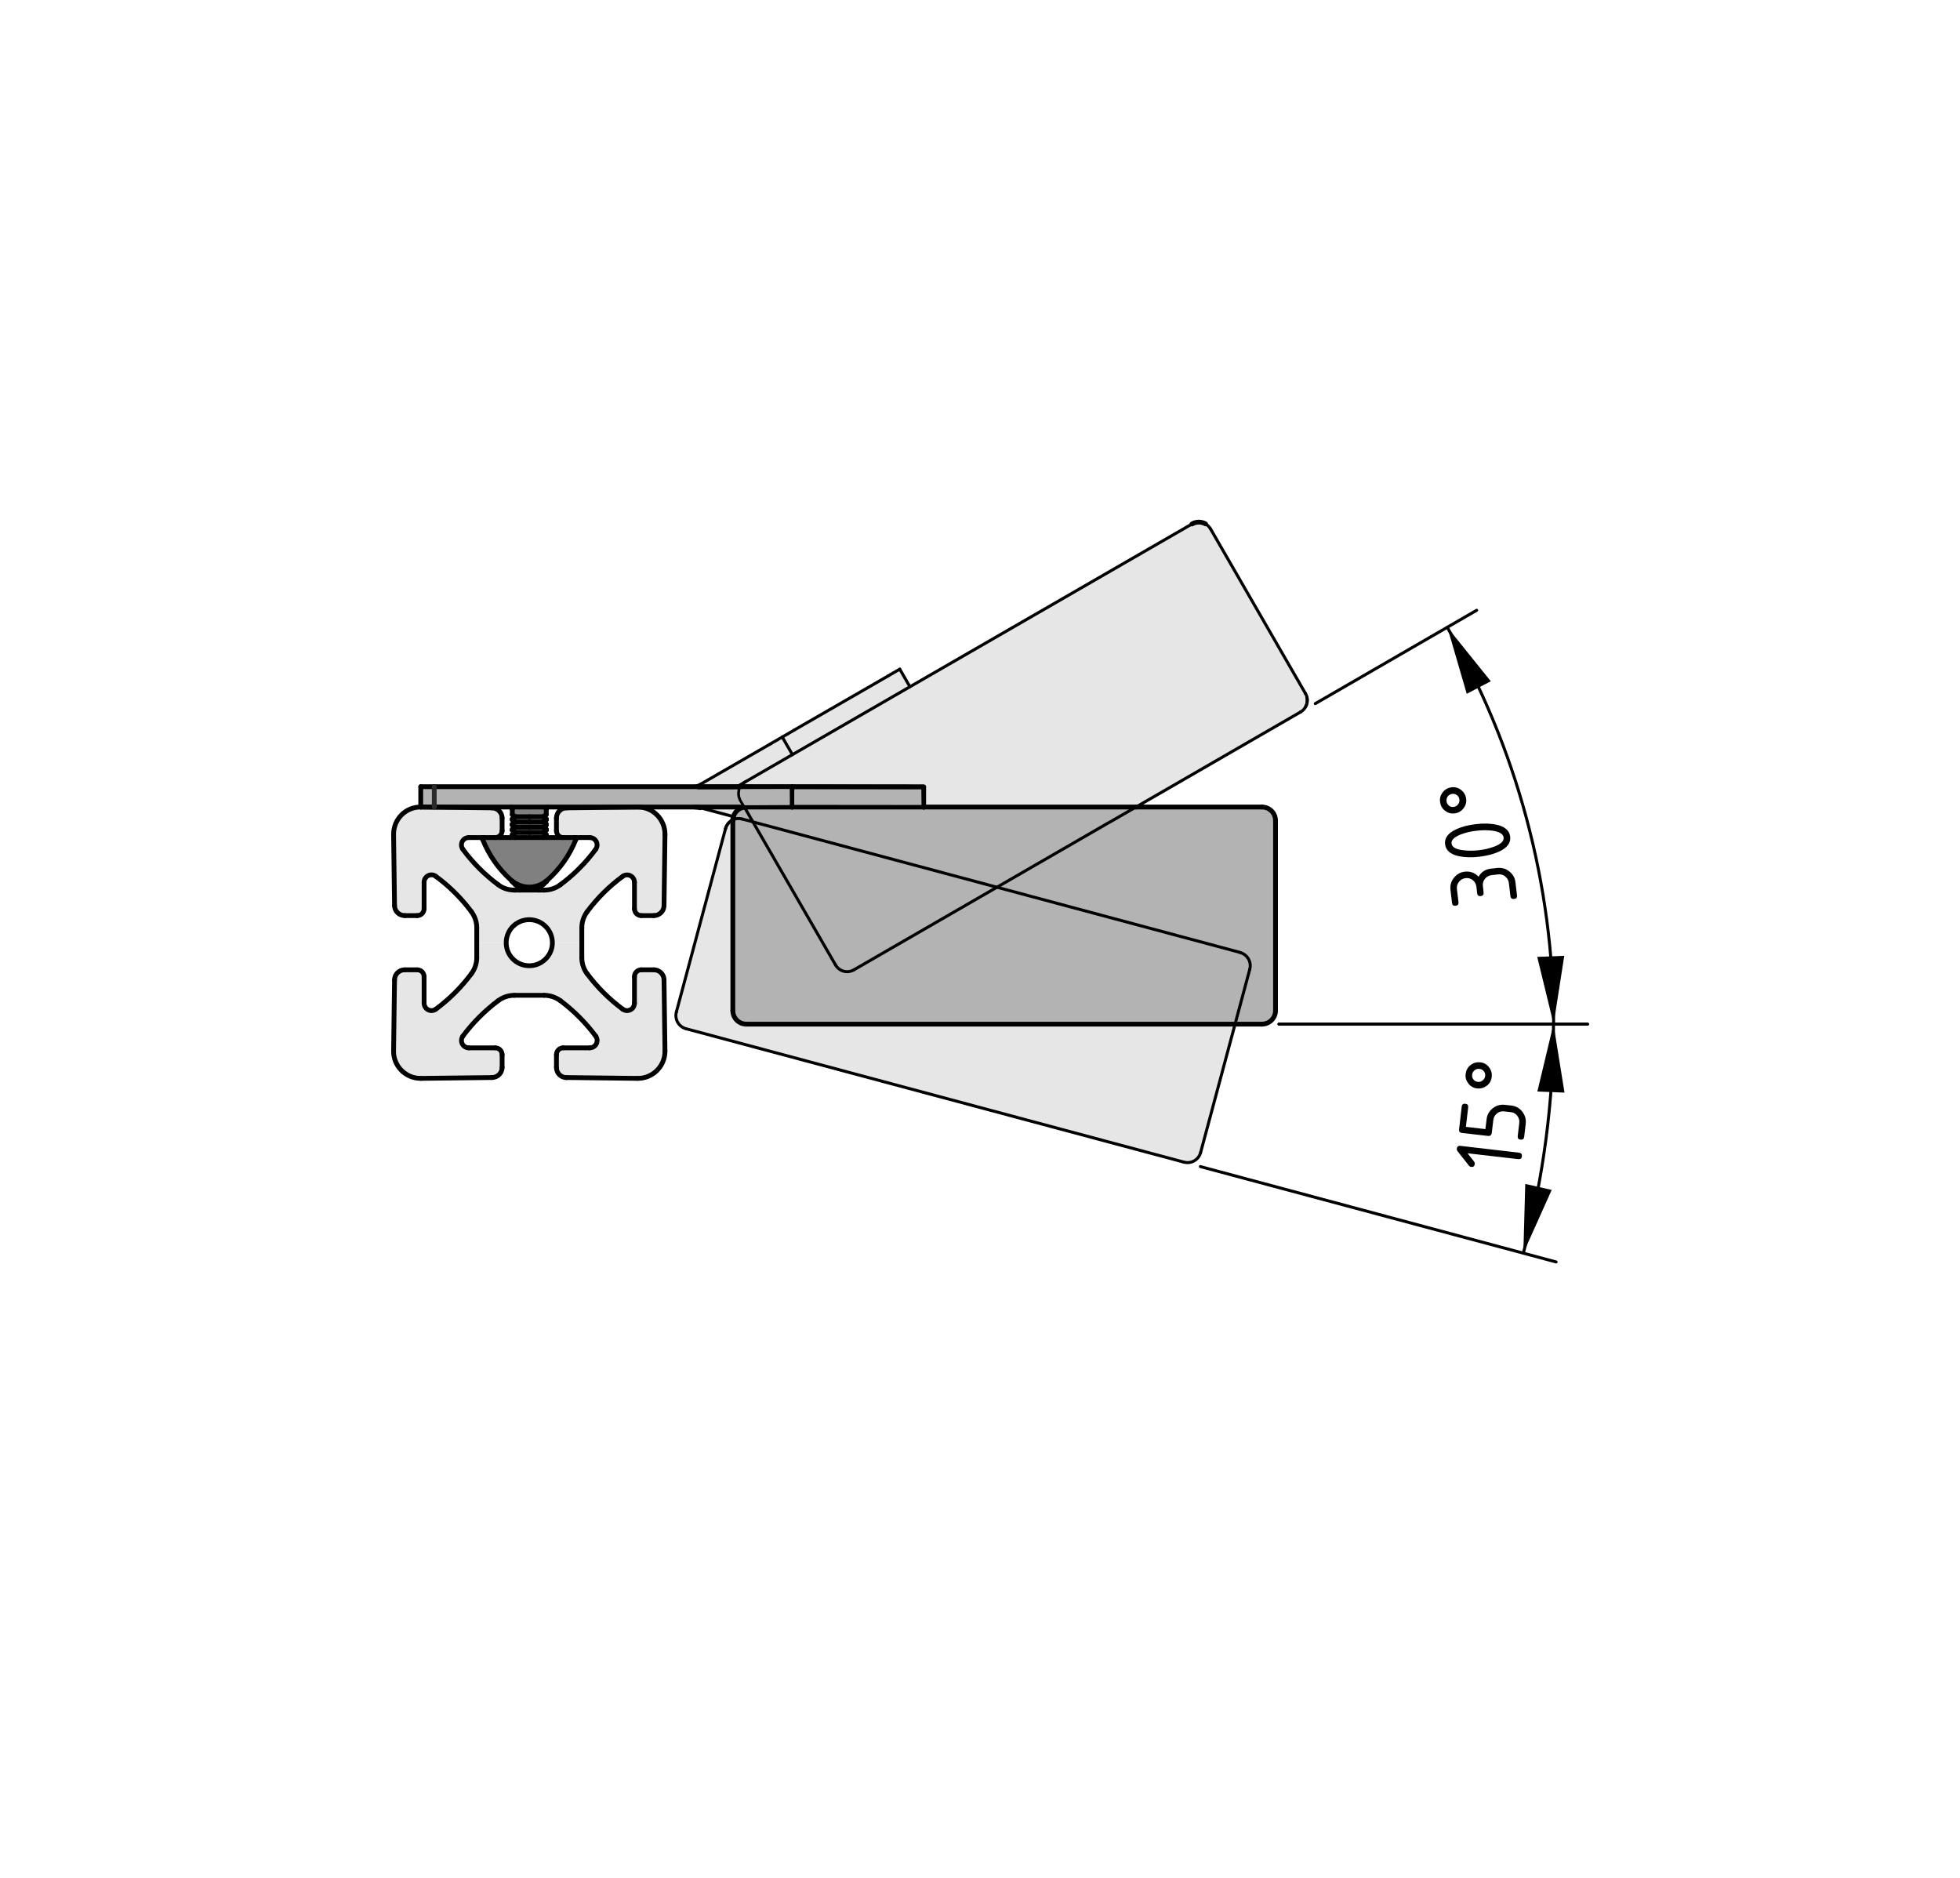 <?xml version="1.0" encoding="utf-8"?>
<!-- Generator: Adobe Illustrator 19.2.1, SVG Export Plug-In . SVG Version: 6.00 Build 0)  -->
<svg version="1.1" xmlns="http://www.w3.org/2000/svg" xmlns:xlink="http://www.w3.org/1999/xlink" x="0px" y="0px"
	 viewBox="0 0 163.79 156.9" style="enable-background:new 0 0 163.79 156.9;" xml:space="preserve">
<style type="text/css">
	.st0{fill:#E6E6E6;}
	.st1{fill:#B3B3B3;}
	.st2{fill:#808080;}
	.st3{fill:none;stroke:#000000;stroke-width:0.4;stroke-linecap:round;stroke-linejoin:round;stroke-miterlimit:10;}
	.st4{fill:none;stroke:#000000;stroke-width:0.25;stroke-linecap:round;stroke-linejoin:round;stroke-miterlimit:10;}
	.st5{fill:none;stroke:#2A2A2A;stroke-width:0.4;stroke-linecap:round;stroke-linejoin:round;stroke-miterlimit:10;}
	.st6{fill:none;stroke:#000000;stroke-width:0.4;stroke-linecap:round;stroke-linejoin:round;}
</style>
<g id="_x30_">
	<g id="ARC_65_">
		<g id="XMLID_1_">
			<g>
				<path class="st0" d="M109.21,58.23c0.07,0.28,0.03,0.58-0.11,0.83c-0.09,0.17-0.23,0.32-0.41,0.42c0,0.01-0.01,0.01-0.01,0.01
					l-13.75,7.94h-0.01H62.37c-0.05,0-0.11,0-0.16,0.01l-0.01-0.01l-0.32-0.56c-0.21-0.36-0.2-0.8,0-1.14
					c0.1-0.17,0.24-0.31,0.41-0.41l3.93-2.27l9.82-5.67l23.57-13.6c0.36-0.21,0.79-0.2,1.13-0.01c0.17,0.1,0.31,0.24,0.42,0.42
					l7.93,13.75c0,0,0,0.01,0.01,0.01C109.15,58.04,109.19,58.13,109.21,58.23z"/>
				<path class="st1" d="M106.59,68.56v15.88c0,0.62-0.51,1.13-1.13,1.13h-2.25l0.3-1.13l0.08-0.29l0.85-3.18
					c0.16-0.61-0.2-1.23-0.8-1.39l-20.33-5.45l9.16-5.29l0.5-0.28l1.95-1.13h0.01h10.53C106.08,67.43,106.59,67.93,106.59,68.56z"/>
				<path class="st1" d="M103.64,79.58c0.6,0.16,0.96,0.78,0.8,1.39l-0.85,3.18l-0.08,0.29l-0.3,1.13H62.37
					c-0.63,0-1.13-0.51-1.13-1.13V68.56c0-0.02,0-0.04,0-0.06l0.01-0.01c0.23-0.11,0.5-0.13,0.77-0.06l0.69,0.18l0.21,0.06
					l6.9,11.95c0.31,0.54,1,0.73,1.54,0.41l11.95-6.9L103.64,79.58z"/>
				<path class="st0" d="M103.21,85.57l-2.88,10.73c-0.16,0.6-0.78,0.96-1.39,0.8L57.32,85.95c-0.5-0.13-0.84-0.59-0.84-1.1
					c0-0.09,0.01-0.19,0.04-0.29l4.11-15.33c0.02-0.08,0.05-0.16,0.09-0.23c0.11-0.22,0.29-0.39,0.52-0.5c0,0.02,0,0.04,0,0.06
					v15.88c0,0.62,0.5,1.13,1.13,1.13H103.21z"/>
				<path class="st1" d="M94.92,67.43l-1.95,1.13l-0.5,0.28l-9.16,5.29l-20.39-5.46l-0.06-0.1l-0.65-1.13
					c0.05-0.01,0.11-0.01,0.16-0.01H94.92z"/>
				<path class="st1" d="M83.31,74.13l-11.95,6.9c-0.54,0.32-1.23,0.13-1.54-0.41l-6.9-11.95L83.31,74.13z"/>
				<polygon class="st0" points="75.19,55.91 76.04,57.38 66.22,63.05 65.37,61.58 65.38,61.58 65.4,61.56 65.43,61.54 65.48,61.52 
					65.54,61.48 65.62,61.44 65.7,61.39 65.8,61.34 65.9,61.28 66,61.21 66.12,61.15 66.23,61.08 66.35,61.01 74.21,56.48 
					74.33,56.41 74.44,56.34 74.56,56.28 74.66,56.21 74.77,56.16 74.86,56.1 74.94,56.05 75.02,56.01 75.08,55.98 75.13,55.95 
					75.16,55.93 75.18,55.92 				"/>
				<path class="st0" d="M65.37,61.58l0.85,1.47l-3.93,2.27l-0.7,0.41h-3.86c0.3,0,0.6-0.08,0.85-0.23l5.81-3.35l0.12-0.07
					l0.11-0.07l0.12-0.06l0.11-0.07l0.1-0.05l0.09-0.06l0.08-0.05l0.08-0.04l0.06-0.03l0.05-0.03l0.03-0.02l0.02-0.02H65.37z"/>
				<path class="st1" d="M62.86,68.57l0.06,0.1l-0.21-0.06l-0.69-0.18c-0.27-0.07-0.54-0.05-0.77,0.06c0-0.05,0-0.1,0.01-0.15
					c0.01-0.04,0.02-0.07,0.03-0.11c0.12-0.42,0.48-0.73,0.92-0.79L62.86,68.57z"/>
				<path class="st0" d="M62.2,67.43l0.01,0.01c-0.44,0.06-0.8,0.37-0.92,0.79l-2.78-0.74c-0.14-0.04-0.29-0.06-0.44-0.06H62.2z"/>
				<path class="st1" d="M61.88,66.87l0.32,0.56h-4.13h-4.74h-0.06h-7.49h-3.1h-6.39v-1.7h21.44h3.86h0.29
					C61.68,66.07,61.67,66.51,61.88,66.87z"/>
				<path class="st0" d="M55.57,87.81c0,0.02,0,0.04,0,0.05c-0.02,1.26-1.05,2.26-2.3,2.24l-5.93-0.07
					c-0.47-0.01-0.84-0.38-0.84-0.85v-1.06c0-0.31,0.25-0.57,0.56-0.57h2.22c0.34,0,0.62-0.27,0.62-0.61c0-0.13-0.04-0.26-0.12-0.37
					c-0.83-1.12-1.83-2.12-2.95-2.96c-0.4-0.29-0.87-0.45-1.36-0.45h-2.48c-0.49,0-0.97,0.16-1.36,0.45
					c-1.12,0.84-2.12,1.84-2.95,2.96c-0.2,0.28-0.14,0.66,0.13,0.86c0.11,0.08,0.23,0.12,0.36,0.12h2.22c0.32,0,0.57,0.26,0.57,0.57
					v1.06c0,0.47-0.37,0.84-0.84,0.85l-5.93,0.07c-0.02,0-0.04,0-0.06,0c-1.25-0.01-2.26-1.04-2.24-2.29l0.08-5.94
					c0-0.46,0.38-0.84,0.85-0.84h1.05c0.32,0,0.57,0.26,0.57,0.57v2.22c0,0.34,0.28,0.62,0.62,0.62c0.13,0,0.25-0.05,0.36-0.12
					c1.13-0.84,2.13-1.83,2.97-2.96c0.29-0.39,0.45-0.86,0.45-1.35v-1.24h2.46c0,1.06,0.86,1.92,1.93,1.92
					c1.06,0,1.93-0.86,1.93-1.92h2.46v1.24c0,0.49,0.16,0.96,0.45,1.35c0.84,1.13,1.84,2.12,2.97,2.96c0.27,0.2,0.66,0.14,0.86-0.13
					c0.07-0.11,0.12-0.24,0.12-0.37V81.6c0-0.31,0.25-0.57,0.56-0.57h1.06c0.47,0,0.85,0.38,0.85,0.84l0.04,2.99L55.57,87.81z"/>
				<path class="st0" d="M53.33,67.43c1.25,0.01,2.25,1.04,2.24,2.29l-0.08,5.94c0,0.46-0.38,0.84-0.85,0.84h-1.06
					c-0.31,0-0.56-0.26-0.56-0.57v-2.22c0-0.34-0.28-0.61-0.62-0.61c-0.13,0-0.26,0.04-0.36,0.12c-1.13,0.83-2.13,1.82-2.97,2.95
					c-0.29,0.39-0.45,0.86-0.45,1.35v1.25h-2.46c0-1.07-0.87-1.93-1.93-1.93c-1.07,0-1.93,0.86-1.93,1.93h-2.46v-1.25
					c0-0.49-0.16-0.96-0.45-1.35c-0.84-1.13-1.84-2.12-2.97-2.95c-0.27-0.21-0.66-0.15-0.86,0.13c-0.08,0.1-0.12,0.23-0.12,0.36
					v2.22c0,0.31-0.25,0.57-0.57,0.57h-1.05c-0.47,0-0.85-0.38-0.85-0.84l-0.08-5.94c0-0.02,0-0.03,0-0.05
					c0.02-1.25,1.02-2.25,2.27-2.24c0.01,0,0.02,0,0.03,0l5.93,0.07c0.47,0.01,0.84,0.39,0.84,0.85v1.06c0,0.31-0.25,0.57-0.57,0.57
					h-0.96h-1.26c-0.34,0-0.61,0.27-0.61,0.61c0,0.13,0.04,0.26,0.12,0.37c0.83,1.13,1.83,2.13,2.95,2.96
					c0.39,0.3,0.87,0.45,1.36,0.45h0.46h1.56h0.46c0.49,0,0.96-0.15,1.36-0.45c1.12-0.83,2.12-1.83,2.95-2.96
					c0.2-0.28,0.14-0.66-0.13-0.86c-0.11-0.08-0.24-0.12-0.37-0.12h-1.25h-0.97c-0.31,0-0.56-0.26-0.56-0.57v-1.06
					c0-0.46,0.37-0.84,0.84-0.85l5.93-0.07H53.33z"/>
				<path class="st2" d="M48.07,69.99c0.06,0.02,0.09,0.09,0.06,0.14c-0.52,1.31-1.34,2.48-2.4,3.42c-0.12,0.11-0.26,0.21-0.4,0.28
					c-0.68,0.38-1.52,0.39-2.2,0c-0.09-0.04-0.19-0.1-0.27-0.17c-0.01,0-0.01,0-0.01-0.01c-0.05-0.03-0.09-0.06-0.13-0.1
					c-1.05-0.94-1.87-2.11-2.39-3.42c-0.01-0.01-0.01-0.02-0.01-0.04c0-0.06,0.05-0.11,0.11-0.11h0.96h1.66h2.35h1.66h0.97
					C48.04,69.98,48.06,69.98,48.07,69.99z"/>
				<path class="st2" d="M45.78,67.43l-0.1,0.1c-0.02,0.02-0.03,0.05-0.03,0.08v0.45l-0.26,0.18h-1.14h-1.19l-0.25-0.18v-0.45
					c0-0.03-0.01-0.06-0.03-0.08l-0.1-0.1H45.78z"/>
				<polygon class="st2" points="45.65,69.73 45.65,69.81 45.4,69.98 43.05,69.98 42.81,69.81 42.81,69.73 43.06,69.55 44.25,69.55 
					45.39,69.55 				"/>
				<polygon class="st2" points="45.65,69.29 45.65,69.37 45.39,69.55 44.25,69.55 43.06,69.55 42.81,69.37 42.81,69.29 
					43.06,69.11 44.25,69.11 45.39,69.11 				"/>
				<polygon class="st2" points="45.65,68.85 45.65,68.94 45.39,69.11 44.25,69.11 43.06,69.11 42.81,68.94 42.81,68.85 
					43.06,68.68 44.25,68.68 45.39,68.68 				"/>
				<polygon class="st2" points="45.65,68.42 45.65,68.5 45.39,68.68 44.25,68.68 43.06,68.68 42.81,68.5 42.81,68.42 43.06,68.24 
					44.25,68.24 45.39,68.24 				"/>
				<path class="st1" d="M36.29,65.73v1.7h-1.1c-0.01,0-0.02,0-0.03,0v-1.7H36.29z"/>
			</g>
			<g>
				<line class="st3" x1="42.68" y1="67.43" x2="42.78" y2="67.53"/>
				<line class="st3" x1="45.68" y1="67.53" x2="45.78" y2="67.43"/>
				<path class="st3" d="M42.81,67.61c0-0.03-0.01-0.06-0.03-0.08"/>
				<path class="st3" d="M45.68,67.53c-0.02,0.02-0.03,0.05-0.03,0.08"/>
				<line class="st3" x1="42.81" y1="69.29" x2="42.81" y2="69.37"/>
				<line class="st3" x1="45.65" y1="69.37" x2="45.65" y2="69.29"/>
				<line class="st3" x1="42.81" y1="68.5" x2="43.06" y2="68.68"/>
				<line class="st3" x1="45.39" y1="68.68" x2="45.65" y2="68.5"/>
				<line class="st3" x1="42.81" y1="68.42" x2="42.81" y2="68.5"/>
				<line class="st3" x1="45.65" y1="68.5" x2="45.65" y2="68.42"/>
				<line class="st3" x1="42.81" y1="68.94" x2="43.06" y2="69.11"/>
				<line class="st3" x1="45.39" y1="69.11" x2="45.65" y2="68.94"/>
				<line class="st3" x1="45.65" y1="68.85" x2="45.39" y2="68.68"/>
				<line class="st3" x1="43.06" y1="68.68" x2="42.81" y2="68.85"/>
				<line class="st3" x1="42.81" y1="73.65" x2="42.81" y2="73.66"/>
				<line class="st3" x1="45.65" y1="73.66" x2="45.65" y2="73.65"/>
				<line class="st3" x1="42.81" y1="69.73" x2="42.81" y2="69.81"/>
				<line class="st3" x1="45.65" y1="69.81" x2="45.65" y2="69.73"/>
				<line class="st3" x1="42.81" y1="69.81" x2="43.05" y2="69.98"/>
				<line class="st3" x1="45.4" y1="69.98" x2="45.65" y2="69.81"/>
				<line class="st3" x1="42.81" y1="69.37" x2="43.06" y2="69.55"/>
				<line class="st3" x1="45.39" y1="69.55" x2="45.65" y2="69.37"/>
				<line class="st3" x1="42.81" y1="67.61" x2="42.81" y2="68.06"/>
				<line class="st3" x1="45.65" y1="68.06" x2="45.65" y2="67.61"/>
				<line class="st3" x1="45.65" y1="73.65" x2="45.63" y2="73.64"/>
				<line class="st3" x1="42.83" y1="73.64" x2="42.81" y2="73.65"/>
				<line class="st3" x1="45.65" y1="68.42" x2="45.39" y2="68.24"/>
				<line class="st3" x1="43.06" y1="68.24" x2="42.81" y2="68.42"/>
				<line class="st3" x1="42.81" y1="68.06" x2="43.06" y2="68.24"/>
				<line class="st3" x1="45.39" y1="68.24" x2="45.65" y2="68.06"/>
				<line class="st3" x1="45.65" y1="69.29" x2="45.39" y2="69.11"/>
				<line class="st3" x1="43.06" y1="69.11" x2="42.81" y2="69.29"/>
				<line class="st3" x1="45.65" y1="69.73" x2="45.39" y2="69.55"/>
				<line class="st3" x1="43.06" y1="69.55" x2="42.81" y2="69.73"/>
				<line class="st3" x1="42.81" y1="68.85" x2="42.81" y2="68.94"/>
				<line class="st3" x1="45.65" y1="68.94" x2="45.65" y2="68.85"/>
				<line class="st3" x1="42.81" y1="73.66" x2="43.06" y2="73.91"/>
				<line class="st3" x1="45.39" y1="73.91" x2="45.65" y2="73.66"/>
				<path class="st3" d="M43.13,73.83c0.01,0.03,0.01,0.06,0.02,0.08c0.06,0.18,0.16,0.34,0.3,0.46"/>
				<path class="st3" d="M45.01,74.37c0.13-0.12,0.23-0.28,0.29-0.46c0.01-0.02,0.02-0.05,0.03-0.08"/>
				<line class="st4" x1="58.51" y1="67.49" x2="61.29" y2="68.23"/>
				<path class="st3" d="M58.51,67.49c-0.14-0.04-0.29-0.06-0.44-0.06"/>
				<path class="st3" d="M49.78,70.96c0.2-0.28,0.14-0.66-0.13-0.86c-0.11-0.08-0.24-0.12-0.37-0.12"/>
				<line class="st3" x1="54.64" y1="76.5" x2="53.58" y2="76.5"/>
				<path class="st3" d="M53.02,75.93c0,0.31,0.25,0.57,0.56,0.57"/>
				<path class="st3" d="M52.04,73.22c-1.13,0.83-2.13,1.82-2.97,2.95"/>
				<path class="st3" d="M49.07,76.17c-0.29,0.39-0.45,0.86-0.45,1.35"/>
				<path class="st3" d="M53.58,81.03c-0.31,0-0.56,0.26-0.56,0.57"/>
				<path class="st3" d="M49.28,87.55c0.34,0,0.62-0.27,0.62-0.61c0-0.13-0.04-0.26-0.12-0.37"/>
				<path class="st3" d="M49.78,86.57c-0.83-1.12-1.83-2.12-2.95-2.96"/>
				<line class="st3" x1="45.47" y1="83.16" x2="42.99" y2="83.16"/>
				<path class="st3" d="M42.99,83.16c-0.49,0-0.97,0.16-1.36,0.45"/>
				<line class="st3" x1="39.17" y1="87.55" x2="41.39" y2="87.55"/>
				<path class="st3" d="M41.96,88.12c0-0.31-0.25-0.57-0.57-0.57"/>
				<line class="st3" x1="41.96" y1="88.12" x2="41.96" y2="89.19"/>
				<path class="st3" d="M35.44,83.82c0,0.34,0.28,0.62,0.62,0.62c0.13,0,0.25-0.05,0.36-0.12"/>
				<path class="st3" d="M39.84,77.52c0-0.49-0.16-0.96-0.45-1.35"/>
				<path class="st3" d="M39.39,76.17c-0.84-1.13-1.84-2.12-2.97-2.95"/>
				<path class="st3" d="M36.42,73.22c-0.27-0.21-0.66-0.15-0.86,0.13c-0.08,0.1-0.12,0.23-0.12,0.36"/>
				<line class="st3" x1="35.19" y1="67.43" x2="41.12" y2="67.5"/>
				<line class="st3" x1="41.96" y1="68.35" x2="41.96" y2="69.41"/>
				<polyline class="st3" points="42.99,74.37 43.45,74.37 45.01,74.37 45.47,74.37 				"/>
				<path class="st3" d="M45.47,74.37c0.49,0,0.96-0.15,1.36-0.45"/>
				<path class="st3" d="M35.44,81.6c0-0.31-0.25-0.57-0.57-0.57"/>
				<path class="st3" d="M41.63,83.61c-1.12,0.84-2.12,1.84-2.95,2.96"/>
				<path class="st3" d="M33.82,81.03c-0.47,0-0.85,0.38-0.85,0.84"/>
				<path class="st3" d="M46.83,83.61c-0.4-0.29-0.87-0.45-1.36-0.45"/>
				<path class="st3" d="M38.68,70.96c0.83,1.13,1.83,2.13,2.95,2.96"/>
				<line class="st3" x1="41.12" y1="90.03" x2="35.19" y2="90.1"/>
				<path class="st3" d="M53.02,73.71c0-0.34-0.28-0.61-0.62-0.61c-0.13,0-0.26,0.04-0.36,0.12"/>
				<path class="st3" d="M55.49,81.87c0-0.46-0.38-0.84-0.85-0.84"/>
				<path class="st3" d="M46.83,73.92c1.12-0.83,2.12-1.83,2.95-2.96"/>
				<line class="st3" x1="46.5" y1="89.19" x2="46.5" y2="88.12"/>
				<line class="st3" x1="53.02" y1="83.82" x2="53.02" y2="81.6"/>
				<path class="st3" d="M38.68,86.57c-0.2,0.28-0.14,0.66,0.13,0.86c0.11,0.08,0.23,0.12,0.36,0.12"/>
				<line class="st3" x1="34.87" y1="76.5" x2="33.82" y2="76.5"/>
				<path class="st3" d="M34.87,76.5c0.32,0,0.57-0.26,0.57-0.57"/>
				<line class="st3" x1="35.44" y1="73.71" x2="35.44" y2="75.93"/>
				<path class="st3" d="M32.89,87.81c-0.02,1.25,0.99,2.28,2.24,2.29c0.02,0,0.04,0,0.06,0"/>
				<path class="st3" d="M53.27,90.1c1.25,0.02,2.28-0.98,2.3-2.24c0-0.01,0-0.03,0-0.05"/>
				<line class="st3" x1="47.06" y1="87.55" x2="49.28" y2="87.55"/>
				<path class="st3" d="M39.39,81.36c0.29-0.39,0.45-0.86,0.45-1.35"/>
				<path class="st3" d="M36.42,84.32c1.13-0.84,2.13-1.83,2.97-2.96"/>
				<path class="st3" d="M46.5,89.19c0,0.47,0.37,0.84,0.84,0.85"/>
				<line class="st3" x1="53.27" y1="90.1" x2="47.34" y2="90.03"/>
				<path class="st3" d="M49.07,81.36c0.84,1.13,1.84,2.12,2.97,2.96"/>
				<line class="st3" x1="33.82" y1="81.03" x2="34.87" y2="81.03"/>
				<path class="st3" d="M41.63,73.92c0.39,0.3,0.87,0.45,1.36,0.45"/>
				<line class="st3" x1="46.5" y1="69.41" x2="46.5" y2="68.35"/>
				<path class="st3" d="M46.5,69.41c0,0.31,0.25,0.57,0.56,0.57"/>
				<path class="st3" d="M41.12,90.03c0.47-0.01,0.84-0.38,0.84-0.85"/>
				<polyline class="st3" points="39.84,80.02 39.84,78.77 39.84,77.52 				"/>
				<line class="st3" x1="53.58" y1="81.03" x2="54.64" y2="81.03"/>
				<polyline class="st3" points="48.62,77.52 48.62,78.77 48.62,80.02 				"/>
				<path class="st3" d="M35.19,67.43c-0.01,0-0.02,0-0.03,0c-1.25-0.01-2.25,0.99-2.27,2.24c0,0.02,0,0.03,0,0.05"/>
				<path class="st3" d="M32.97,75.66c0,0.46,0.38,0.84,0.85,0.84"/>
				<path class="st3" d="M46.16,78.77c0-1.07-0.87-1.93-1.93-1.93c-1.07,0-1.93,0.86-1.93,1.93c0,1.06,0.86,1.92,1.93,1.92
					C45.29,80.69,46.16,79.83,46.16,78.77z"/>
				<path class="st3" d="M48.62,80.02c0,0.49,0.16,0.96,0.45,1.35"/>
				<polyline class="st3" points="55.49,81.87 55.53,84.86 55.57,87.81 				"/>
				<line class="st3" x1="32.89" y1="87.81" x2="32.97" y2="81.87"/>
				<path class="st3" d="M39.17,69.98c-0.34,0-0.61,0.27-0.61,0.61c0,0.13,0.04,0.26,0.12,0.37"/>
				<line class="st3" x1="49.28" y1="69.98" x2="48.03" y2="69.98"/>
				<path class="st3" d="M47.06,87.55c-0.31,0-0.56,0.26-0.56,0.57"/>
				<line class="st3" x1="47.34" y1="67.5" x2="53.27" y2="67.43"/>
				<path class="st3" d="M41.96,68.35c0-0.46-0.37-0.84-0.84-0.85"/>
				<line class="st3" x1="35.44" y1="81.6" x2="35.44" y2="83.82"/>
				<line class="st3" x1="55.57" y1="69.72" x2="55.49" y2="75.66"/>
				<path class="st3" d="M55.57,69.72c0.01-1.25-0.99-2.28-2.24-2.29"/>
				<line class="st3" x1="53.02" y1="75.93" x2="53.02" y2="73.71"/>
				<path class="st3" d="M54.64,76.5c0.47,0,0.85-0.38,0.85-0.84"/>
				<path class="st3" d="M47.34,67.5c-0.47,0.01-0.84,0.39-0.84,0.85"/>
				<line class="st3" x1="40.43" y1="69.98" x2="39.17" y2="69.98"/>
				<path class="st3" d="M41.39,69.98c0.32,0,0.57-0.26,0.57-0.57"/>
				<path class="st3" d="M52.04,84.32c0.27,0.2,0.66,0.14,0.86-0.13c0.07-0.11,0.12-0.24,0.12-0.37"/>
				<line class="st3" x1="32.97" y1="75.66" x2="32.89" y2="69.72"/>
				<line class="st3" x1="35.16" y1="67.43" x2="35.16" y2="65.73"/>
				<line class="st3" x1="35.16" y1="65.73" x2="36.29" y2="65.73"/>
				<line class="st3" x1="36.29" y1="67.43" x2="35.19" y2="67.43"/>
				<polyline class="st3" points="36.29,65.73 57.73,65.73 61.59,65.73 61.88,65.73 				"/>
				<polyline class="st3" points="36.29,67.43 42.68,67.43 45.78,67.43 53.27,67.43 53.33,67.43 58.07,67.43 62.2,67.43 				"/>
				<line class="st4" x1="75.19" y1="55.91" x2="76.04" y2="57.38"/>
				<polyline class="st4" points="74.21,56.48 74.33,56.41 74.44,56.34 74.56,56.28 74.66,56.21 74.77,56.16 74.86,56.1 
					74.94,56.05 75.02,56.01 75.08,55.98 75.13,55.95 75.16,55.93 75.18,55.92 75.19,55.91 				"/>
				<line class="st4" x1="66.22" y1="63.05" x2="65.37" y2="61.58"/>
				<polyline class="st4" points="65.37,61.58 65.38,61.58 65.4,61.56 65.43,61.54 65.48,61.52 65.54,61.48 65.62,61.44 65.7,61.39 
					65.8,61.34 65.9,61.28 66,61.21 66.12,61.15 66.23,61.08 66.35,61.01 				"/>
				<line class="st4" x1="66.35" y1="61.01" x2="74.21" y2="56.48"/>
				<polyline class="st4" points="64.39,62.15 64.51,62.08 64.62,62.01 64.74,61.95 64.85,61.88 64.95,61.83 65.04,61.77 
					65.12,61.72 65.2,61.68 65.26,61.65 65.31,61.62 65.34,61.6 65.36,61.58 65.37,61.58 				"/>
				<path class="st4" d="M57.73,65.73c0.3,0,0.6-0.08,0.85-0.23"/>
				<line class="st4" x1="58.58" y1="65.5" x2="64.39" y2="62.15"/>
				<line class="st4" x1="61.59" y1="65.73" x2="62.29" y2="65.32"/>
				<line class="st3" x1="44.25" y1="68.68" x2="45.39" y2="68.68"/>
				<line class="st3" x1="43.06" y1="68.68" x2="44.25" y2="68.68"/>
				<line class="st3" x1="44.25" y1="69.11" x2="45.39" y2="69.11"/>
				<line class="st3" x1="43.06" y1="69.11" x2="44.25" y2="69.11"/>
				<line class="st3" x1="42.81" y1="73.66" x2="42.86" y2="73.66"/>
				<line class="st3" x1="45.6" y1="73.66" x2="45.65" y2="73.66"/>
				<line class="st3" x1="45.61" y1="73.65" x2="45.65" y2="73.65"/>
				<line class="st3" x1="42.81" y1="73.65" x2="42.85" y2="73.65"/>
				<line class="st3" x1="44.25" y1="69.55" x2="45.39" y2="69.55"/>
				<line class="st3" x1="43.06" y1="69.55" x2="44.25" y2="69.55"/>
				<line class="st3" x1="44.25" y1="68.24" x2="45.39" y2="68.24"/>
				<line class="st3" x1="43.06" y1="68.24" x2="44.25" y2="68.24"/>
				<line class="st3" x1="43.06" y1="73.91" x2="43.15" y2="73.91"/>
				<line class="st3" x1="45.3" y1="73.91" x2="45.39" y2="73.91"/>
				<path class="st3" d="M45.73,73.55c1.06-0.94,1.88-2.11,2.4-3.42"/>
				<path class="st3" d="M42.72,73.55c0.04,0.04,0.08,0.07,0.13,0.1c0,0.01,0,0.01,0.01,0.01c0.08,0.07,0.18,0.13,0.27,0.17
					c0.68,0.39,1.52,0.38,2.2,0c0.14-0.07,0.28-0.17,0.4-0.28"/>
				<path class="st3" d="M40.33,70.13c0.52,1.31,1.34,2.48,2.39,3.42"/>
				<path class="st3" d="M40.43,69.98c-0.06,0-0.11,0.05-0.11,0.11c0,0.02,0,0.03,0.01,0.04"/>
				<polyline class="st3" points="40.43,69.98 41.39,69.98 43.05,69.98 45.4,69.98 47.06,69.98 48.03,69.98 				"/>
				<path class="st3" d="M48.13,70.13c0.03-0.05,0-0.12-0.06-0.14c-0.01-0.01-0.03-0.01-0.04-0.01"/>
				<line class="st4" x1="56.52" y1="84.56" x2="60.63" y2="69.23"/>
				<line class="st4" x1="98.94" y1="97.1" x2="57.32" y2="85.95"/>
				<line class="st4" x1="101.16" y1="44.19" x2="109.09" y2="57.94"/>
				<path class="st4" d="M109.1,57.95C109.09,57.95,109.09,57.94,109.1,57.95"/>
				<path class="st4" d="M109.1,59.06c0.14-0.25,0.18-0.55,0.11-0.83"/>
				<path class="st4" d="M108.68,59.49C108.68,59.49,108.69,59.49,108.68,59.49"/>
				<polyline class="st4" points="62.29,65.32 66.22,63.05 76.04,57.38 99.61,43.78 				"/>
				<path class="st4" d="M61.88,65.73c-0.2,0.34-0.21,0.78,0,1.14"/>
				<path class="st3" d="M100.74,43.77c-0.34-0.19-0.77-0.2-1.13,0.01"/>
				<path class="st3" d="M61.24,84.44c0,0.62,0.5,1.13,1.13,1.13"/>
				<line class="st3" x1="106.59" y1="68.56" x2="106.59" y2="84.44"/>
				<polyline class="st3" points="105.46,85.57 103.21,85.57 62.37,85.57 				"/>
				<line class="st3" x1="61.24" y1="84.44" x2="61.24" y2="68.56"/>
				<path class="st3" d="M61.24,68.5c0,0.02,0,0.04,0,0.06"/>
				<path class="st3" d="M61.26,68.34c-0.01,0.05-0.01,0.1-0.01,0.15"/>
				<path class="st3" d="M62.37,67.43c-0.05,0-0.11,0-0.16,0.01c-0.44,0.06-0.8,0.37-0.92,0.79"/>
				<line class="st3" x1="94.93" y1="67.43" x2="105.46" y2="67.43"/>
				<line class="st3" x1="62.37" y1="67.43" x2="94.92" y2="67.43"/>
				<path class="st3" d="M105.46,85.57c0.62,0,1.13-0.51,1.13-1.13"/>
				<path class="st3" d="M61.29,68.23c-0.01,0.04-0.02,0.07-0.03,0.11c-0.01,0.05-0.02,0.11-0.02,0.16"/>
				<path class="st3" d="M106.59,68.56c0-0.63-0.51-1.13-1.13-1.13"/>
				<path class="st4" d="M101.16,44.19c-0.11-0.18-0.25-0.32-0.42-0.42c-0.34-0.19-0.77-0.2-1.13,0.01"/>
				<path class="st4" d="M108.69,59.48c0.18-0.1,0.32-0.25,0.41-0.42c0.14-0.25,0.18-0.55,0.11-0.83c-0.02-0.1-0.06-0.19-0.11-0.28"
					/>
				<path class="st4" d="M62.29,65.32c-0.17,0.1-0.31,0.24-0.41,0.41"/>
				<path class="st4" d="M61.24,68.5c-0.23,0.11-0.41,0.28-0.52,0.5c-0.04,0.07-0.07,0.15-0.09,0.23"/>
				<path class="st4" d="M56.52,84.56c-0.03,0.1-0.04,0.2-0.04,0.29c0,0.51,0.34,0.97,0.84,1.1"/>
				<path class="st4" d="M98.94,97.1c0.61,0.16,1.23-0.2,1.39-0.8"/>
				<line class="st5" x1="36.29" y1="65.73" x2="36.29" y2="67.43"/>
				<polyline class="st4" points="61.88,66.87 62.2,67.43 62.21,67.44 62.86,68.57 62.92,68.67 69.82,80.62 				"/>
				<polyline class="st4" points="108.68,59.49 94.93,67.43 94.92,67.43 92.97,68.56 92.47,68.84 83.31,74.13 71.36,81.03 				"/>
				<polyline class="st4" points="62.02,68.43 62.71,68.61 62.92,68.67 83.31,74.13 103.64,79.58 				"/>
				<polyline class="st4" points="104.44,80.98 103.59,84.15 103.51,84.44 103.21,85.57 100.33,96.3 				"/>
				<path class="st4" d="M69.82,80.62c0.31,0.54,1,0.73,1.54,0.41"/>
				<path class="st4" d="M104.44,80.98c0.16-0.61-0.2-1.23-0.8-1.39"/>
				<path class="st4" d="M62.02,68.43c-0.27-0.07-0.54-0.05-0.77,0.06l-0.01,0.01c-0.22,0.1-0.41,0.27-0.52,0.5
					c-0.04,0.07-0.07,0.15-0.09,0.23"/>
			</g>
		</g>
	</g>
	<line class="st6" x1="66.19" y1="67.45" x2="66.19" y2="65.75"/>
	<line class="st6" x1="66.24" y1="65.74" x2="77.19" y2="65.75"/>
	<line class="st6" x1="58.35" y1="65.75" x2="66.24" y2="65.74"/>
	<polyline class="st6" points="61.88,65.73 77.19,65.75 77.19,67.45 	"/>
	<path class="st1" d="M61.99,65.91"/>
	<polygon class="st1" points="61.89,65.94 65.98,65.93 65.99,67.26 62.24,67.28 62.11,67.08 61.95,66.82 61.87,66.57 61.83,66.35 
		61.84,66.16 	"/>
	<polygon class="st1" points="66.4,65.96 76.98,65.96 77,67.25 66.39,67.24 	"/>
</g>
<g id="Bemaßung">
	<g id="DIMENSION">
		<g id="ARC_66_">
			<path class="st4" d="M129.83,85.57c0-11.64-3.06-23.08-8.89-33.16"/>
		</g>
		<g id="SOLID">
			<polygon points="129.83,85.57 130.72,79.86 128.46,79.95 			"/>
		</g>
		<g id="SOLID_1_">
			<polygon points="120.95,52.41 122.57,57.97 124.58,56.92 			"/>
		</g>
		<g id="LINE_114_">
			<line class="st4" x1="106.88" y1="85.57" x2="132.67" y2="85.57"/>
		</g>
		<g id="LINE_115_">
			<line class="st4" x1="109.91" y1="58.79" x2="123.4" y2="50.99"/>
		</g>
		<g id="MTEXT">
			<g>
				<path d="M123.92,74.03l0.06,0.54c0.02,0.18-0.06,0.28-0.24,0.3c-0.18,0.02-0.28-0.06-0.3-0.24l-0.06-0.54
					c-0.03-0.23-0.13-0.41-0.3-0.55c-0.18-0.14-0.38-0.2-0.61-0.17c-0.22,0.03-0.41,0.13-0.55,0.31c-0.14,0.18-0.2,0.38-0.17,0.61
					l0.13,1.09c0.02,0.18-0.06,0.28-0.24,0.3s-0.28-0.06-0.3-0.24l-0.13-1.09c-0.04-0.38,0.05-0.71,0.29-1.01
					c0.24-0.3,0.54-0.47,0.91-0.51c0.45-0.05,0.83,0.09,1.15,0.42c0.23-0.4,0.57-0.62,1.02-0.67l0.54-0.06
					c0.38-0.04,0.71,0.05,1.01,0.29c0.3,0.24,0.47,0.54,0.51,0.91l0.13,1.09c0.02,0.18-0.06,0.28-0.24,0.3
					c-0.18,0.02-0.29-0.06-0.31-0.24l-0.13-1.09c-0.03-0.23-0.13-0.41-0.3-0.55c-0.18-0.14-0.38-0.2-0.61-0.17l-0.54,0.06
					c-0.22,0.03-0.41,0.13-0.55,0.31C123.95,73.61,123.89,73.81,123.92,74.03z"/>
				<path d="M123.32,68.86c0.65-0.08,1.22-0.06,1.71,0.04c0.72,0.15,1.11,0.49,1.17,1c0.06,0.51-0.24,0.93-0.9,1.24
					c-0.45,0.21-1.01,0.36-1.66,0.44c-0.65,0.08-1.22,0.06-1.71-0.04c-0.72-0.15-1.11-0.49-1.17-1c-0.06-0.51,0.24-0.93,0.91-1.24
					C122.12,69.08,122.67,68.94,123.32,68.86z M123.38,69.41c-0.45,0.05-0.87,0.15-1.26,0.29c-0.58,0.22-0.86,0.48-0.82,0.78
					c0.04,0.3,0.36,0.49,0.98,0.56c0.42,0.05,0.85,0.05,1.29,0c0.45-0.05,0.87-0.15,1.26-0.29c0.59-0.22,0.86-0.47,0.82-0.78
					c-0.04-0.3-0.36-0.49-0.98-0.57C124.26,69.35,123.83,69.36,123.38,69.41z"/>
				<path d="M120.34,67c-0.04-0.3,0.04-0.57,0.23-0.81s0.43-0.37,0.73-0.41s0.57,0.04,0.81,0.23c0.24,0.19,0.37,0.43,0.41,0.73
					c0.04,0.3-0.04,0.57-0.23,0.81c-0.19,0.24-0.43,0.37-0.73,0.41c-0.3,0.04-0.57-0.04-0.81-0.23
					C120.51,67.55,120.38,67.31,120.34,67z M120.88,66.94c0.02,0.15,0.08,0.27,0.2,0.37s0.25,0.13,0.4,0.11
					c0.15-0.02,0.27-0.09,0.36-0.21c0.1-0.12,0.13-0.25,0.12-0.4c-0.02-0.15-0.08-0.27-0.2-0.37c-0.12-0.09-0.25-0.13-0.4-0.11
					c-0.15,0.02-0.28,0.09-0.37,0.2S120.87,66.79,120.88,66.94z"/>
			</g>
		</g>
	</g>
	<g id="DIMENSION_1_">
		<g id="ARC_67_">
			<path class="st4" d="M127.3,104.7c1.67-6.24,2.52-12.67,2.52-19.13"/>
		</g>
		<g id="SOLID_2_">
			<polygon points="127.3,104.7 129.67,99.42 127.46,98.92 			"/>
		</g>
		<g id="SOLID_3_">
			<polygon points="129.82,85.57 128.47,91.2 130.74,91.29 			"/>
		</g>
		<g id="LINE_116_">
			<line class="st4" x1="100.31" y1="97.47" x2="130.04" y2="105.44"/>
		</g>
		<g id="LINE_117_">
			<line class="st4" x1="106.88" y1="85.57" x2="132.66" y2="85.57"/>
		</g>
		<g id="MTEXT_1_">
			<g>
				<path d="M122.64,96.36l0.55,0.7c0.04,0.06,0.06,0.13,0.05,0.2c-0.02,0.18-0.12,0.26-0.3,0.24c-0.07-0.01-0.13-0.04-0.18-0.1
					l-0.94-1.19c-0.06-0.08-0.09-0.16-0.08-0.23c0.02-0.18,0.12-0.26,0.3-0.24l4.9,0.57c0.18,0.02,0.26,0.12,0.24,0.3
					c-0.02,0.18-0.12,0.26-0.3,0.24L122.64,96.36z"/>
				<path d="M124.35,94.91l-2.18-0.25c-0.18-0.02-0.26-0.12-0.24-0.3l0.22-1.9c0.02-0.18,0.12-0.26,0.3-0.24
					c0.18,0.02,0.26,0.12,0.24,0.3l-0.19,1.63l1.63,0.19l0.1-0.82c0.04-0.38,0.21-0.68,0.51-0.92c0.3-0.23,0.63-0.33,1.01-0.29
					l0.54,0.06c0.38,0.04,0.68,0.21,0.92,0.51c0.23,0.3,0.33,0.63,0.29,1.01l-0.13,1.09c-0.02,0.18-0.12,0.26-0.3,0.24
					c-0.18-0.02-0.26-0.12-0.24-0.3l0.13-1.09c0.03-0.23-0.03-0.43-0.17-0.61s-0.32-0.28-0.55-0.3l-0.54-0.06
					c-0.23-0.03-0.43,0.03-0.6,0.17c-0.18,0.14-0.28,0.32-0.31,0.55l-0.13,1.09C124.63,94.85,124.53,94.93,124.35,94.91z"/>
				<path d="M122.48,89.72c0.04-0.3,0.17-0.55,0.41-0.73c0.24-0.19,0.5-0.26,0.81-0.23s0.55,0.17,0.73,0.41
					c0.19,0.24,0.26,0.51,0.23,0.81c-0.04,0.3-0.17,0.55-0.41,0.73s-0.5,0.26-0.81,0.23s-0.55-0.17-0.73-0.41
					C122.52,90.29,122.44,90.02,122.48,89.72z M123.02,89.79c-0.02,0.15,0.02,0.29,0.11,0.4c0.09,0.12,0.21,0.19,0.37,0.2
					c0.15,0.02,0.28-0.02,0.4-0.12c0.12-0.09,0.19-0.22,0.21-0.36c0.02-0.15-0.02-0.29-0.11-0.4c-0.09-0.12-0.21-0.19-0.37-0.2
					c-0.15-0.02-0.29,0.02-0.4,0.11C123.11,89.51,123.04,89.63,123.02,89.79z"/>
			</g>
		</g>
	</g>
</g>
</svg>
